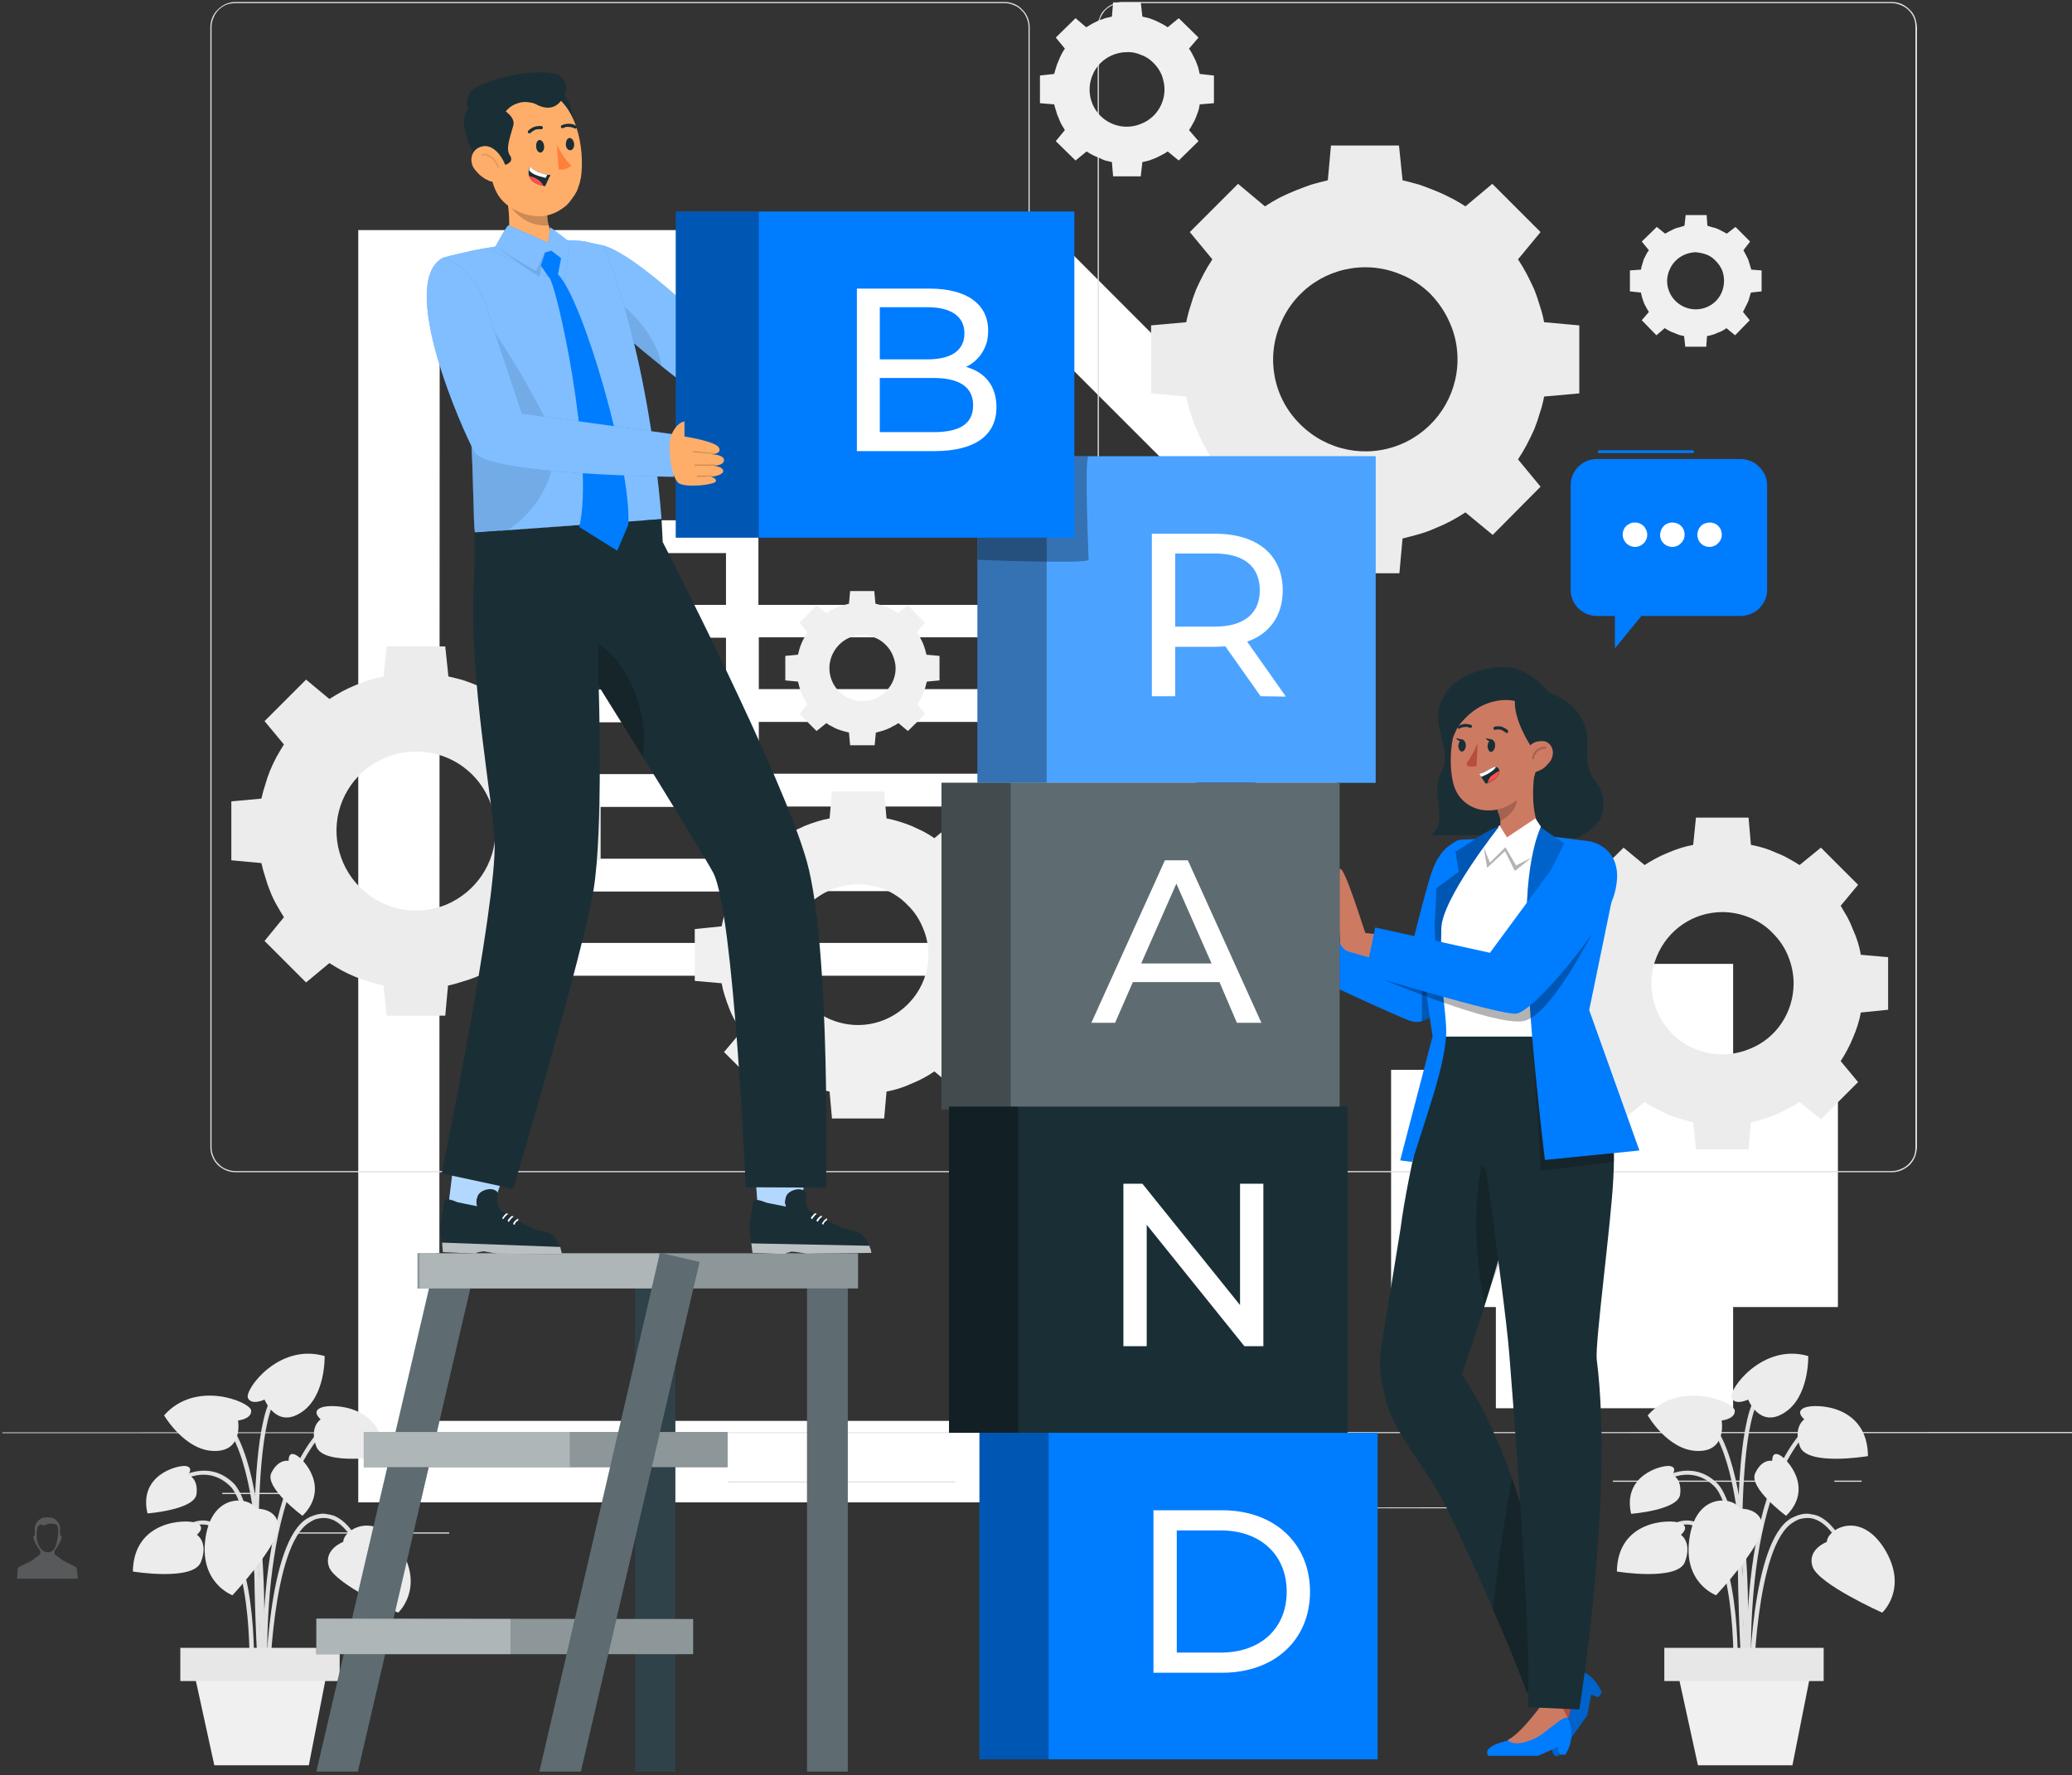 <svg version="1.2" xmlns="http://www.w3.org/2000/svg" viewBox="0 0 524 449" width="524" height="449">
	<rect x="0" y="0" width="524" height="449" fill="#333333" stroke="none"/>
	<title>صورة رقم2-svg</title>
	<style>
		.s0 { fill: #ffffff;stroke: #ffffff;stroke-miterlimit:10;stroke-width: 18 } 
		.s1 { fill: #ffffff } 
		.s2 { fill: none;stroke: #ffffff;stroke-miterlimit:10;stroke-width: 60 } 
		.s3 { fill: #58595b } 
		.s4 { fill: #e1e1e1 } 
		.s5 { fill: #ececec } 
		.s6 { fill: #f0f0f0 } 
		.s7 { fill: #e7e7e7 } 
		.s8 { fill: #007cff } 
		.s9 { fill: #cd7a63 } 
		.s10 { fill: #000000 } 
		.s11 { opacity: .3;fill: #000000 } 
		.s12 { fill: #1a2e35 } 
		.s13 { opacity: .2;fill: #000000 } 
		.s14 { fill: #b94d3c } 
		.s15 { opacity: .2;fill: none;stroke: #000000;stroke-linecap: round;stroke-linejoin: round;stroke-width: .5 } 
		.s16 { fill: #ff4f4d } 
		.s17 { opacity: .3;fill: #ffffff } 
		.s18 { fill: #ffae6a } 
		.s19 { opacity: .3;fill: none;stroke: #000000;stroke-linecap: round;stroke-linejoin: round;stroke-width: .4 } 
		.s20 { opacity: .5;fill: #ffffff } 
		.s21 { opacity: .1;fill: #000000 } 
		.s22 { opacity: .1;fill: #ffffff } 
		.s23 { opacity: .7;fill: #ffffff } 
		.s24 { fill: #ff8038 } 
		.s25 { opacity: .1;fill: none;stroke: #000000;stroke-miterlimit:10;stroke-width: .5 } 
	</style>
	<path id="Layer" fill-rule="evenodd" class="s0" d="m329.1 371h-229.5v-303.8h161.8l0.4 0.4 67.3 67.4zm-227-2.6h224.4v-232.4l-66.2-66.2h-158.1z"/>
	<path id="Layer" fill-rule="evenodd" class="s1" d="m302.5 153v93.8h-176.2v-115.2h65.5v21.4zm-167.9 0h49v-13.1h-49zm0 64.2h49v-13.1h-49zm49-21.4v-13.1h-49v13.1zm0-21.4v-13.1h-48.9v13.1zm0 64.1v-13h-48.9v13zm110.7-13.1h-102.4v13.1h102.4zm0-21.4h-102.4v13.1h102.4zm0-21.4h-102.4v13.1h102.4zm0-8.3v-13.1h-102.4v13.1z"/>
	<path id="Layer" class="s2" d="m464.8 300.6h-113"/>
	<path id="Layer" class="s2" d="m408.3 356.2v-112.4"/>
	<path id="Layer" fill-rule="evenodd" class="s3" d="m19.7 399.3h-15.4l0.2-2.6c0.1-0.4 1.7-1 2.8-1.6q0.3-0.1 0.6-0.3 0.3-0.2 0.6-0.4 0.3-0.3 0.6-0.5 0.3-0.2 0.6-0.4l0.5-0.5v-0.7q-0.2-0.2-0.3-0.5-0.2-0.2-0.4-0.5-0.1-0.3-0.3-0.5-0.1-0.3-0.3-0.5-0.1-0.2-0.1-0.4-0.1-0.2-0.2-0.4 0-0.1-0.1-0.3 0-0.2-0.1-0.4c0-0.3 0.4-0.5 0.4-0.5v-1.8q0-0.6 0.3-1.1 0.3-0.5 0.7-0.9 0.5-0.4 1-0.6 0.6-0.1 1.2-0.1 0.6 0 1.2 0.1 0.5 0.2 1 0.6 0.4 0.4 0.7 0.9 0.3 0.5 0.3 1.1v1.8c0 0 0.4 0.2 0.4 0.5q-0.1 0.2-0.1 0.4 0 0.2-0.1 0.3-0.1 0.2-0.2 0.4 0 0.2-0.1 0.3-0.2 0.3-0.3 0.6-0.2 0.2-0.3 0.5-0.2 0.3-0.4 0.5-0.1 0.3-0.3 0.5v0.8l0.5 0.4q0.3 0.2 0.6 0.4 0.3 0.3 0.6 0.5 0.3 0.2 0.6 0.4 0.3 0.1 0.6 0.3c1.1 0.6 2.7 1.2 2.7 1.6zm-7.7-6.7c0 0 1.8 0.5 2.4-2.7 0.7-3.3 0.1-4.2-0.2-4.3q-0.4-0.1-0.8-0.2-0.4-0.1-0.8 0-0.4 0-0.8 0.2-0.4 0.1-0.7 0.3c0 0-1.1-0.9-1.6 0.5q-0.1 0.5-0.2 0.9 0 0.5 0 1 0 0.4 0 0.9 0.1 0.4 0.2 0.9c1 2.8 2.5 2.5 2.5 2.5z"/>
	<path id="Layer" fill-rule="evenodd" class="s4" d="m478.4 296.5h-194.5q-1.3 0-2.4-0.5-1.2-0.5-2.1-1.3-0.9-0.9-1.3-2.1-0.5-1.1-0.5-2.4v-283.4q0-1.2 0.5-2.4 0.4-1.2 1.3-2 0.9-0.9 2.1-1.4 1.1-0.5 2.4-0.5h194.5q1.3 0 2.5 0.5 1.1 0.5 2 1.4 0.9 0.8 1.4 2 0.4 1.2 0.5 2.4v283.4q-0.1 1.3-0.5 2.4-0.5 1.2-1.4 2.1-0.9 0.8-2 1.3-1.2 0.5-2.5 0.5zm-194.5-295.7q-1.2 0-2.3 0.4-1.1 0.5-2 1.3-0.8 0.9-1.3 2-0.4 1.1-0.4 2.3v283.4q0 1.2 0.4 2.3 0.5 1.1 1.3 1.9 0.9 0.9 2 1.3 1.1 0.5 2.3 0.5h194.5q1.2 0 2.3-0.5 1.1-0.4 2-1.3 0.8-0.8 1.3-1.9 0.4-1.1 0.4-2.3v-283.4q0-1.2-0.4-2.3-0.5-1.1-1.3-1.9-0.9-0.9-2-1.3-1.1-0.5-2.3-0.5z"/>
	<path id="Layer" fill-rule="evenodd" class="s4" d="m254.1 296.5h-194.6q-1.2 0-2.4-0.5-1.1-0.5-2-1.3-0.9-0.9-1.4-2.1-0.5-1.1-0.5-2.4v-283.4q0-1.2 0.5-2.4 0.5-1.2 1.4-2 0.9-0.9 2-1.4 1.2-0.5 2.4-0.5h194.6q1.2 0 2.4 0.5 1.2 0.5 2 1.4 0.9 0.8 1.4 2 0.5 1.2 0.5 2.4v283.4q0 1.3-0.5 2.4-0.5 1.2-1.4 2.1-0.8 0.8-2 1.3-1.2 0.5-2.4 0.5zm-194.6-295.7q-1.2 0-2.3 0.4-1.1 0.5-1.9 1.3-0.9 0.9-1.3 2-0.5 1.1-0.5 2.3v283.4q0 1.2 0.5 2.3 0.4 1.1 1.3 1.9 0.8 0.9 1.9 1.3 1.1 0.5 2.3 0.5h194.6q1.2 0 2.3-0.5 1.1-0.4 1.9-1.3 0.9-0.8 1.3-1.9 0.5-1.1 0.5-2.3v-283.4q0-1.2-0.5-2.3-0.4-1.1-1.3-1.9-0.8-0.9-1.9-1.3-1.1-0.5-2.3-0.5z"/>
	<path id="Layer" class="s4" d="m0.6 362.3l538.2-0.1v0.3h-538.2z"/>
	<path id="Layer" class="s4" d="m56.2 377.6h17.3v0.3h-17.3z"/>
	<path id="Layer" class="s4" d="m184 374.7h57.6v0.3h-57.6z"/>
	<path id="Layer" class="s4" d="m74.6 387.6h39v0.3h-39z"/>
	<path id="Layer" class="s4" d="m407.9 374.5h46.5v0.3h-46.5z"/>
	<path id="Layer" class="s4" d="m463.9 374.5h6.9v0.3h-6.9z"/>
	<path id="Layer" class="s4" d="m341 381.3l58-0.1v0.3h-58z"/>
	<path id="Layer" class="s4" d="m441.7 424.8c0-0.4-1.4-42.2-8.2-48.9-6.7-6.4-14.3-0.2-14.6 0l-0.7-0.8c0.1 0 8.7-7 16 0 7.2 6.9 8.5 47.9 8.6 49.6z"/>
	<path id="Layer" class="s4" d="m442.3 433.1c-0.1-0.5-4.7-50.3 13.5-71.1l0.8 0.7c-17.9 20.5-13.3 69.8-13.2 70.3z"/>
	<path id="Layer" class="s4" d="m441.6 427.8l-1-0.1c0-0.5 3.5-56.5-9.8-68.8l0.7-0.8c13.7 12.6 10.3 67.4 10.1 69.7z"/>
	<path id="Layer" class="s4" d="m443.4 427.8h-1.1c0-1.6 0.4-37.9 10.7-43.8q0.8-0.4 1.6-0.7 0.8-0.3 1.7-0.4 0.9-0.1 1.7 0.1 0.9 0.1 1.7 0.4c6.2 2.6 9.3 13.7 9.5 14.1l-1 0.3c0-0.1-3.1-11-8.9-13.4q-0.7-0.3-1.4-0.4-0.8-0.1-1.5 0-0.8 0.1-1.5 0.3-0.7 0.3-1.3 0.7c-9.8 5.6-10.2 42.4-10.2 42.8z"/>
	<path id="Layer" class="s4" d="m439.4 427.8l-1.1-0.1c0-0.2 1.5-28.6-6.1-38.6q-2.8-3.7-6-3.5c-5 0.4-9.2 7.7-9.3 7.8l-0.9-0.5c0.2-0.3 4.5-7.9 10.1-8.3 2.5-0.2 4.8 1.1 6.9 3.8 7.9 10.3 6.4 38.2 6.4 39.4z"/>
	<path id="Layer" class="s4" d="m441 431.6c-0.2-2.7-5-67.5 3.4-79l0.9 0.7c-8.2 11.1-3.3 77.6-3.2 78.2z"/>
	<path id="Layer" class="s5" d="m462 390c0 0-5.1 1.9-3.6 6.3 1.5 4.4 17.6 11.6 17.6 11.6 0 0 6.7-6.1 0.6-16.1-6.2-10-14.5-5-14.6-1.8z"/>
	<path id="Layer" class="s5" d="m440 381.6c0 0 5.4-0.3 5.7 4.4 0.3 4.6-11.7 17.5-11.7 17.5 0 0-8.6-3.1-6.7-14.7 1.8-11.6 11.3-10.1 12.7-7.2z"/>
	<path id="Layer" class="s5" d="m435.4 359.3c0 0 3.6-0.4 3.3-2.6-0.3-2.1-14-7.8-22 1.3 0 0 5.1 8.9 12.6 9 7.5 0.2 6.1-7.7 6.1-7.7z"/>
	<path id="Layer" class="s5" d="m442.1 354c0 0-3.2 1.6-4.2-0.4-0.9-2 7.8-14 19.4-10.6 0 0 0.3 10.3-6 14.3-6.3 4.1-9.2-3.3-9.2-3.3z"/>
	<path id="Layer" class="s5" d="m425.1 388.2c0 0 2.5-2-0.2-3-2.7-1-15.8-0.7-16 12.3 0 0 15.3 2.5 17.2-2.4 1.9-5-1-6.9-1-6.9z"/>
	<path id="Layer" class="s5" d="m456.3 359c0 0-2.5-2 0.2-3 2.7-1 15.8-0.7 15.9 12.3 0 0-15.3 2.6-17.2-2.4-1.8-5 1.1-6.9 1.1-6.9z"/>
	<path id="Layer" class="s5" d="m448.2 369.5c0 0-0.2-2.5 1.8-1.5 2 1 8.8 8.4 1.7 15.4 0 0-9.6-7.1-7.8-10.8 1.7-3.7 4.3-3.1 4.3-3.1z"/>
	<path id="Layer" class="s5" d="m422.9 373c0 0 1.5-1.9-0.7-2.2-2.2-0.2-11.9 2.4-9.7 12.1 0 0 11.9-0.9 12.4-4.9 0.5-4.1-2-5-2-5z"/>
	<path id="Layer" class="s6" d="m453.3 446.5h-23.9l-6.4-29.3h36.1l-5.8 29.3z"/>
	<path id="Layer" class="s7" d="m420.9 416.8h40.3v8.4h-40.3z"/>
	<path id="Layer" class="s4" d="m66.5 424.8c0-0.4-1.5-42.2-8.3-48.9-6.6-6.4-14.2-0.2-14.5 0l-0.7-0.8c0.1 0 8.7-7 16 0 7.1 6.9 8.5 47.9 8.6 49.6z"/>
	<path id="Layer" class="s4" d="m67 433.1c0-0.5-4.6-50.3 13.6-71.1l0.8 0.7c-17.9 20.5-13.3 69.8-13.3 70.3z"/>
	<path id="Layer" class="s4" d="m66.4 427.8l-1.1-0.1c0-0.5 3.6-56.5-9.8-68.8l0.8-0.8c13.7 12.6 10.2 67.4 10.1 69.7z"/>
	<path id="Layer" class="s4" d="m68.1 427.8h-1c0-1.6 0.4-37.9 10.7-43.8q0.7-0.4 1.6-0.7 0.8-0.3 1.7-0.4 0.8-0.1 1.7 0.1 0.8 0.1 1.7 0.4c6.2 2.6 9.3 13.7 9.4 14.1l-1 0.3c0-0.1-3.1-11-8.8-13.4q-0.7-0.3-1.5-0.4-0.7-0.1-1.5 0-0.7 0.1-1.4 0.3-0.7 0.3-1.3 0.7c-9.8 5.6-10.3 42.4-10.3 42.8z"/>
	<path id="Layer" class="s4" d="m64.1 427.8l-1.1-0.1c0-0.2 1.6-28.6-6.1-38.6q-2.8-3.7-6-3.5c-5 0.4-9.2 7.7-9.3 7.8l-0.9-0.5c0.2-0.3 4.5-7.9 10.1-8.3 2.5-0.2 4.9 1.1 6.9 3.8 8 10.3 6.5 38.2 6.4 39.4z"/>
	<path id="Layer" class="s4" d="m65.8 431.6c-0.2-2.7-5-67.5 3.4-79l0.9 0.7c-8.2 11.1-3.3 77.6-3.3 78.2z"/>
	<path id="Layer" class="s5" d="m86.8 390c0 0-5.1 1.9-3.6 6.3 1.5 4.4 17.5 11.6 17.5 11.6 0 0 6.7-6.1 0.6-16.1-6.2-10-14.4-5-14.5-1.8z"/>
	<path id="Layer" class="s5" d="m64.7 381.6c0 0 5.4-0.3 5.7 4.4 0.3 4.6-11.6 17.5-11.6 17.5 0 0-8.6-3.1-6.8-14.7 1.8-11.6 11.4-10.1 12.7-7.2z"/>
	<path id="Layer" class="s5" d="m60.2 359.3c0 0 3.6-0.4 3.3-2.6-0.3-2.1-14-7.8-22 1.3 0 0 5.2 8.9 12.6 9 7.5 0.2 6.1-7.7 6.1-7.7z"/>
	<path id="Layer" class="s5" d="m66.9 354c0 0-3.3 1.6-4.2-0.4-0.9-2 7.7-14 19.4-10.6 0 0 0.3 10.3-6 14.3-6.3 4.1-9.2-3.3-9.2-3.3z"/>
	<path id="Layer" class="s5" d="m49.8 388.2c0 0 2.5-2-0.2-3-2.6-1-15.8-0.7-16 12.3 0 0 15.3 2.5 17.2-2.4 2-5-1-6.9-1-6.9z"/>
	<path id="Layer" class="s5" d="m81.1 359c0 0-2.5-2 0.2-3 2.6-1 15.8-0.7 15.9 12.3 0 0-15.3 2.6-17.2-2.4-1.9-5 1.1-6.9 1.1-6.9z"/>
	<path id="Layer" class="s5" d="m73 369.5c0 0-0.2-2.5 1.8-1.5 1.9 0.9 8.8 8.3 1.7 15.4 0 0-9.6-7.1-7.9-10.8 1.8-3.7 4.4-3.1 4.4-3.1z"/>
	<path id="Layer" class="s5" d="m47.6 373c0 0 1.5-1.9-0.7-2.2-2.1-0.2-11.9 2.3-9.6 12 0 0 11.9-0.9 12.4-4.9 0.5-4-2.1-4.9-2.1-4.9z"/>
	<path id="Layer" class="s6" d="m78.1 446.5h-23.9l-6.4-29.3h36l-5.7 29.3z"/>
	<path id="Layer" class="s7" d="m45.6 416.8h40.3v8.4h-40.3z"/>
	<path id="Layer" fill-rule="evenodd" class="s5" d="m399.4 82.3v17.2l-8.9 0.8q-0.4 2.2-1.1 4.2-0.6 2.1-1.4 4.1-0.9 2-1.9 3.9-1 1.9-2.2 3.7l5.7 6.9-12.1 12.2-6.9-5.7q-1.8 1.2-3.7 2.2-1.9 1-3.9 1.8-2 0.9-4.1 1.5-2.1 0.6-4.2 1.1l-0.8 8.8h-17.2l-0.9-8.8q-2.1-0.5-4.1-1.1-2.1-0.6-4.1-1.5-2-0.8-3.9-1.8-1.9-1-3.7-2.2l-6.9 5.7-12.2-12.2 5.7-6.9q-1.2-1.8-2.2-3.7-1-1.9-1.8-3.9-0.9-2-1.5-4.1-0.7-2-1.1-4.2l-8.9-0.8v-17.2l8.9-0.8q0.4-2.1 1.1-4.2 0.6-2.1 1.4-4.1 0.9-2 1.9-3.9 1-1.9 2.2-3.7l-5.7-6.9 12.2-12.2 6.8 5.7q1.8-1.2 3.7-2.2 2-1 4-1.8 2-0.8 4-1.5 2.1-0.6 4.2-1.1l0.8-8.8h17.2l0.9 8.8q2.1 0.5 4.2 1.1 2 0.7 4 1.5 2 0.8 3.9 1.8 2 1 3.8 2.2l6.8-5.7 12.2 12.2-5.7 6.9q1.2 1.8 2.2 3.7 1 1.9 1.9 3.9 0.8 2 1.4 4.1 0.7 2 1.1 4.2zm-32.6-0.3c-1.2-2.9-2.9-5.4-5-7.6-2.2-2.2-4.8-3.9-7.6-5-2.8-1.2-5.9-1.8-8.9-1.8-9.4 0-17.9 5.6-21.5 14.4-3.7 8.7-1.7 18.7 5 25.3 6.7 6.7 16.7 8.7 25.4 5.1 8.7-3.6 14.4-12.1 14.4-21.5 0-3.1-0.6-6.1-1.8-8.9z"/>
	<path id="Layer" fill-rule="evenodd" class="s5" d="m151.9 202.8v14.8l-7.6 0.7q-0.4 1.8-1 3.6-0.5 1.8-1.3 3.5-0.7 1.7-1.5 3.4-0.9 1.6-1.9 3.2l4.9 6-10.5 10.5-6-4.9q-1.5 1-3.2 1.9-1.6 0.9-3.4 1.6-1.7 0.7-3.5 1.2-1.8 0.6-3.6 1l-0.7 7.6h-14.8l-0.8-7.6q-1.8-0.4-3.6-1-1.8-0.5-3.5-1.2-1.7-0.7-3.4-1.6-1.6-0.9-3.2-1.9l-5.9 4.9-10.5-10.5 4.9-6q-1-1.6-1.9-3.2-0.9-1.6-1.6-3.4-0.7-1.7-1.2-3.5-0.6-1.8-1-3.6l-7.6-0.7v-14.9l7.6-0.7q0.4-1.8 1-3.6 0.5-1.8 1.2-3.5 0.7-1.7 1.6-3.4 0.9-1.6 1.9-3.2l-4.9-5.9 10.5-10.5 5.9 4.9q1.6-1 3.2-1.9 1.7-0.9 3.4-1.6 1.7-0.7 3.5-1.3 1.8-0.5 3.6-0.9l0.8-7.6h14.8l0.8 7.6q1.8 0.4 3.6 0.9 1.8 0.6 3.5 1.3 1.7 0.7 3.4 1.6 1.6 0.9 3.2 1.9l5.9-4.9 10.5 10.5-4.9 5.9q1 1.6 1.9 3.2 0.8 1.7 1.5 3.4 0.8 1.7 1.3 3.5 0.6 1.8 0.9 3.6zm-26.6 7.4c0-2.6-0.5-5.2-1.5-7.7-1-2.4-2.5-4.7-4.3-6.5-1.9-1.9-4.1-3.4-6.6-4.4-2.4-1-5-1.5-7.7-1.5-8.1 0-15.5 4.9-18.6 12.4-3.1 7.5-1.3 16.2 4.4 21.9 5.8 5.8 14.4 7.5 21.9 4.4 7.5-3.2 12.4-10.5 12.4-18.6z"/>
	<path id="Layer" fill-rule="evenodd" class="s5" d="m477.5 242.1v13.3l-6.9 0.7q-0.3 1.6-0.8 3.2-0.5 1.6-1.2 3.2-0.6 1.5-1.4 3-0.8 1.5-1.7 2.9l4.4 5.3-9.4 9.4-5.4-4.4q-1.4 1-2.9 1.7-1.4 0.8-3 1.5-1.5 0.6-3.1 1.1-1.6 0.5-3.3 0.9l-0.6 6.8h-13.3l-0.7-6.8q-1.6-0.4-3.2-0.9-1.6-0.5-3.2-1.1-1.5-0.7-3-1.5-1.5-0.7-2.9-1.7l-5.3 4.4-9.5-9.4 4.4-5.3q-0.9-1.4-1.7-2.9-0.8-1.5-1.4-3-0.6-1.6-1.1-3.2-0.5-1.6-0.9-3.2l-6.8-0.7v-13.3l6.8-0.6q0.4-1.7 0.9-3.3 0.5-1.6 1.1-3.1 0.6-1.6 1.4-3.1 0.8-1.4 1.7-2.9l-4.4-5.3 9.5-9.4 5.3 4.4q1.4-0.9 2.9-1.7 1.5-0.8 3-1.4 1.6-0.7 3.2-1.2 1.6-0.5 3.2-0.8l0.7-6.9h13.3l0.6 6.9q1.7 0.3 3.3 0.8 1.6 0.5 3.1 1.2 1.6 0.6 3 1.4 1.5 0.8 2.9 1.7l5.4-4.4 9.4 9.4-4.4 5.3q0.9 1.5 1.7 2.9 0.8 1.5 1.4 3.1 0.7 1.5 1.2 3.1 0.5 1.6 0.8 3.3zm-23.9 6.6c0-2.3-0.5-4.7-1.4-6.9-0.9-2.2-2.2-4.1-3.9-5.8-1.6-1.7-3.6-3-5.8-3.9-2.2-0.9-4.5-1.4-6.9-1.4-7.3 0-13.8 4.4-16.6 11.2-2.8 6.7-1.2 14.4 3.9 19.6 5.2 5.1 12.9 6.6 19.6 3.8 6.8-2.7 11.1-9.3 11.1-16.6z"/>
	<path id="Layer" fill-rule="evenodd" class="s6" d="m258.3 234.9v13.1l-6.8 0.7q-0.3 1.6-0.8 3.2-0.5 1.6-1.1 3.1-0.6 1.5-1.4 3-0.8 1.4-1.7 2.8l4.4 5.3-9.3 9.3-5.3-4.4q-1.3 0.9-2.8 1.7-1.5 0.8-3 1.4-1.5 0.7-3.1 1.2-1.6 0.5-3.2 0.8l-0.6 6.8h-13.2l-0.6-6.8q-1.6-0.3-3.2-0.8-1.6-0.5-3.1-1.1-1.5-0.7-3-1.5-1.5-0.7-2.8-1.6l-5.3 4.3-9.3-9.3 4.4-5.2q-0.9-1.4-1.7-2.9-0.8-1.4-1.4-3-0.6-1.5-1.1-3.1-0.5-1.5-0.8-3.2l-6.8-0.6v-13.1l6.8-0.7q0.3-1.6 0.8-3.2 0.5-1.5 1.1-3.1 0.6-1.5 1.4-3 0.8-1.4 1.7-2.8l-4.4-5.3 9.3-9.3 5.3 4.4q1.4-0.9 2.8-1.7 1.5-0.7 3-1.4 1.5-0.6 3.1-1.1 1.6-0.5 3.2-0.8l0.6-6.8h13.2l0.6 6.8q1.6 0.3 3.2 0.8 1.6 0.5 3.1 1.1 1.5 0.7 3 1.4 1.5 0.8 2.8 1.7l5.3-4.4 9.3 9.3-4.3 5.3q0.9 1.3 1.7 2.8 0.7 1.5 1.4 3 0.6 1.5 1.1 3.1 0.4 1.6 0.8 3.2zm-24.9-0.2c-0.9-2.2-2.2-4.2-3.9-5.8-1.6-1.7-3.6-3-5.7-3.9-2.2-0.9-4.5-1.3-6.8-1.3-7.2 0-13.7 4.3-16.5 11-2.7 6.6-1.2 14.3 3.9 19.4 5.1 5 12.7 6.6 19.4 3.8 6.6-2.8 11-9.2 11-16.4 0-2.4-0.5-4.7-1.4-6.8z"/>
	<path id="Layer" fill-rule="evenodd" class="s6" d="m237.6 165.9v6.2l-3.2 0.3q-0.2 0.8-0.4 1.5-0.2 0.7-0.5 1.5-0.3 0.7-0.7 1.4-0.4 0.7-0.8 1.3l2 2.5-4.4 4.3-2.4-2q-0.7 0.5-1.4 0.8-0.6 0.4-1.4 0.7-0.7 0.3-1.4 0.5-0.8 0.2-1.5 0.4l-0.3 3.2h-6.2l-0.3-3.2q-0.8-0.2-1.5-0.4-0.7-0.2-1.5-0.5-0.7-0.3-1.4-0.7-0.7-0.3-1.3-0.8l-2.5 2-4.3-4.3 2-2.5q-0.5-0.6-0.8-1.3-0.4-0.7-0.7-1.4-0.3-0.8-0.5-1.5-0.2-0.7-0.4-1.5l-3.2-0.3v-6.2l3.2-0.3q0.2-0.7 0.4-1.5 0.2-0.7 0.5-1.4 0.3-0.7 0.7-1.4 0.3-0.7 0.8-1.4l-2-2.4 4.3-4.4 2.5 2q0.6-0.4 1.3-0.8 0.7-0.4 1.4-0.7 0.8-0.3 1.5-0.5 0.7-0.2 1.5-0.4l0.3-3.2h6.1l0.3 3.2q0.8 0.2 1.5 0.4 0.7 0.2 1.5 0.5 0.7 0.3 1.4 0.7 0.7 0.4 1.3 0.8l2.5-2 4.3 4.4-2 2.4q0.5 0.7 0.8 1.4 0.4 0.7 0.7 1.4 0.3 0.7 0.5 1.4 0.2 0.8 0.4 1.5zm-11.8-0.1c-0.4-1-1-1.9-1.8-2.7-0.8-0.8-1.7-1.4-2.7-1.8-1-0.4-2.1-0.7-3.2-0.7-3.4 0-6.4 2.1-7.7 5.2-1.3 3.1-0.6 6.7 1.8 9.1 2.4 2.4 6 3.1 9.1 1.8 3.1-1.3 5.2-4.3 5.2-7.7 0-1.1-0.3-2.2-0.7-3.2z"/>
	<path id="Layer" fill-rule="evenodd" class="s6" d="m307 19.1v7l-3.6 0.3q-0.1 0.9-0.4 1.8-0.3 0.8-0.6 1.6-0.3 0.8-0.8 1.6-0.4 0.8-0.9 1.5l2.4 2.8-5 4.9-2.8-2.3q-0.7 0.5-1.5 0.9-0.8 0.4-1.6 0.8-0.8 0.3-1.6 0.6-0.9 0.2-1.7 0.4l-0.4 3.6h-7l-0.3-3.6q-0.9-0.2-1.7-0.4-0.8-0.3-1.6-0.7-0.8-0.3-1.6-0.7-0.8-0.4-1.5-0.9l-2.8 2.3-5-4.9 2.3-2.8q-0.5-0.8-0.9-1.5-0.4-0.8-0.7-1.6-0.4-0.8-0.6-1.7-0.3-0.8-0.5-1.7l-3.6-0.3v-7l3.6-0.4q0.2-0.8 0.5-1.7 0.2-0.8 0.6-1.6 0.3-0.8 0.7-1.6 0.4-0.8 0.9-1.5l-2.3-2.8 5-4.9 2.7 2.3q0.8-0.5 1.5-0.9 0.8-0.4 1.6-0.8 0.8-0.3 1.7-0.6 0.8-0.2 1.7-0.4l0.3-3.6h7l0.4 3.6q0.8 0.2 1.7 0.4 0.8 0.3 1.6 0.6 0.8 0.4 1.6 0.8 0.8 0.4 1.5 0.9l2.8-2.3 5 4.9-2.4 2.8q0.5 0.7 0.9 1.5 0.4 0.8 0.8 1.6 0.3 0.8 0.6 1.6 0.2 0.9 0.4 1.7zm-13.2-0.1c-0.5-1.2-1.2-2.2-2.1-3.1-0.9-0.9-1.9-1.6-3.1-2-1.1-0.5-2.4-0.8-3.6-0.7-3.8 0-7.3 2.3-8.7 5.8-1.5 3.5-0.7 7.6 2 10.3 2.7 2.7 6.8 3.5 10.3 2 3.6-1.4 5.9-4.9 5.9-8.7 0-1.2-0.3-2.5-0.7-3.6z"/>
	<path id="Layer" fill-rule="evenodd" class="s6" d="m445.5 68.4v5.3l-2.7 0.3q-0.2 0.6-0.4 1.3-0.1 0.6-0.4 1.2-0.3 0.6-0.6 1.2-0.3 0.6-0.6 1.2l1.7 2.1-3.7 3.8-2.2-1.8q-0.5 0.4-1.1 0.7-0.6 0.3-1.2 0.5-0.6 0.3-1.3 0.5-0.6 0.2-1.3 0.3l-0.2 2.7h-5.3l-0.3-2.7q-0.6-0.1-1.3-0.3-0.6-0.2-1.2-0.5-0.7-0.2-1.2-0.5-0.6-0.3-1.2-0.7l-2.1 1.8-3.7-3.8 1.8-2.1q-0.4-0.6-0.7-1.2-0.3-0.5-0.6-1.2-0.2-0.6-0.4-1.2-0.2-0.7-0.3-1.3l-2.8-0.3v-5.3l2.8-0.2q0.1-0.7 0.3-1.3 0.2-0.7 0.4-1.3 0.3-0.6 0.6-1.2 0.3-0.6 0.7-1.1l-1.8-2.2 3.8-3.7 2.1 1.7q0.5-0.3 1.1-0.6 0.6-0.3 1.2-0.6 0.7-0.3 1.3-0.4 0.6-0.2 1.3-0.4l0.3-2.7h5.3l0.2 2.7q0.7 0.2 1.3 0.4 0.6 0.1 1.3 0.4 0.6 0.3 1.2 0.6 0.6 0.3 1.1 0.6l2.2-1.7 3.7 3.7-1.7 2.2q0.3 0.5 0.6 1.1 0.3 0.6 0.6 1.2 0.2 0.6 0.4 1.3 0.2 0.6 0.4 1.3zm-10-0.1q-0.6-1.3-1.6-2.3-1-1.1-2.3-1.6-1.4-0.5-2.8-0.6c-2.9 0.1-5.5 1.8-6.6 4.5-1.2 2.7-0.5 5.8 1.5 7.8 2.1 2.1 5.2 2.7 7.9 1.6 2.7-1.1 4.4-3.7 4.4-6.7q0-1.4-0.5-2.7z"/>
	<path id="Layer" class="s8" d="m440.1 116.1h-36.2q-1.3 0-2.6 0.5-1.2 0.5-2.2 1.5-0.9 0.9-1.4 2.1-0.5 1.3-0.5 2.6v26.3q0 1.3 0.5 2.6 0.5 1.2 1.4 2.1 1 1 2.2 1.5 1.3 0.5 2.6 0.5h4.5v8.2l6.7-8.2h25q1.4 0 2.6-0.5 1.3-0.5 2.2-1.4 0.9-1 1.5-2.2 0.5-1.3 0.5-2.6v-26.3q0-1.3-0.5-2.6-0.6-1.2-1.5-2.1-0.9-1-2.2-1.5-1.2-0.5-2.6-0.5z"/>
	<path id="Layer" fill-rule="evenodd" class="s1" d="m413 132.2c1.3-0.2 2.6 0.4 3.2 1.6 0.7 1.2 0.4 2.7-0.5 3.6-1 1-2.4 1.2-3.6 0.6-1.2-0.6-1.9-1.9-1.7-3.3q0.1-0.4 0.3-0.9 0.2-0.4 0.6-0.8 0.3-0.3 0.8-0.5 0.4-0.3 0.9-0.3zm6.9 2.5q0.1-0.4 0.3-0.9 0.2-0.4 0.6-0.8 0.3-0.3 0.7-0.5 0.5-0.2 0.9-0.3c1.4-0.2 2.7 0.4 3.3 1.6 0.6 1.2 0.4 2.7-0.6 3.6-0.9 1-2.4 1.2-3.6 0.6-1.2-0.6-1.9-1.9-1.6-3.3zm9.4 0q0.1-0.4 0.3-0.9 0.2-0.4 0.6-0.8 0.3-0.3 0.7-0.5 0.5-0.2 1-0.3c1.3-0.2 2.6 0.4 3.2 1.6 0.6 1.2 0.4 2.7-0.6 3.6-0.9 1-2.4 1.2-3.6 0.6-1.2-0.6-1.8-1.9-1.6-3.3z"/>
	<path id="Layer" class="s8" d="m404.4 114.6h23.7q0.1 0 0.2-0.1 0.1-0.1 0.1-0.2 0-0.2-0.1-0.3-0.1-0.1-0.2-0.1h-23.7q-0.1 0-0.2 0.1-0.1 0.1-0.1 0.3 0 0.1 0.1 0.2 0.1 0.1 0.2 0.1z"/>
	<path id="Layer" class="s9" d="m327.5 244.4c0.1 0 8 4 8 4l3.8-9.2h-6.3c0 0-5.9 5.1-5.7 5.2"/>
	<path id="Layer" class="s9" d="m333.3 239.3q-0.1-0.6-0.2-1.2-0.1-0.7-0.4-1.2-0.2-0.6-0.6-1.2-0.3-0.5-0.8-1c-1.8-1.6-2.8-3.4-4.2-4.5-1.4-1.1-1 1.3-0.5 2.5 0.6 1.2 1.1 2.6 0.1 2.9-1 0.2-9.3-2.2-10.6-1.8-1.4 0.5-0.1 1.3-0.1 1.3 0 0-1.9-0.5-2.5 0.2-0.6 0.8 0.5 1.5 0.5 1.5 0 0-1.3-0.3-1.4 0.6-0.1 0.9 6.3 4 6.5 4.2 0 0-3.3-2.4-4.2-1.6-0.9 0.8 1.4 2.2 3.1 3.3q0.7 0.5 1.5 0.8 0.7 0.3 1.5 0.5 0.8 0.2 1.6 0.3 0.8 0.1 1.6 0c2.1-0.2 5.9 0.5 7.2-1.7q0.3-0.4 0.5-0.9 0.3-0.5 0.5-1 0.3-0.5 0.5-1 0.2-0.5 0.4-1z"/>
	<g id="Layer" style="opacity: .2">
		<path id="Layer" class="s10" d="m314.2 237q3.2 0.9 6.3 2.1 0 0.2-0.1 0.4-0.1 0.2-0.1 0.4-0.1 0.2-0.1 0.5-0.1 0.2-0.1 0.4c0 0.3 0.4 0.2 0.4 0q0.2-0.7 0.4-1.3 0.2-0.7 0.4-1.3 0.3-0.6 0.6-1.2 0.4-0.6 0.7-1.1c0.2-0.3-0.1-0.5-0.3-0.2q-0.1 0.1-0.2 0.3-0.1 0.1-0.2 0.2-0.1 0.2-0.2 0.3-0.1 0.2-0.2 0.3c0 0.1 0 0 0 0q-0.6-0.3-1.2-0.6-0.7-0.2-1.3-0.4-0.6-0.2-1.2-0.4-0.7-0.1-1.3-0.2c-0.3 0-0.5 0.3-0.2 0.4q0.7 0.1 1.3 0.3 0.6 0.1 1.2 0.3 0.6 0.2 1.2 0.4 0.6 0.3 1.2 0.5c0.1 0-0.2 0.7-0.2 0.7q0 0.1-0.1 0.2 0 0.1-0.1 0.2 0 0.1-0.1 0.3 0 0.1 0 0.2-3.1-1.1-6.4-2.1c-0.2 0-0.4 0.4-0.1 0.4z"/>
	</g>
	<g id="Layer" style="opacity: .2">
		<path id="Layer" class="s10" d="m323.1 238.6q0.9-0.3 1.8-0.2 0.9 0 1.7 0.3 0.8 0.3 1.5 0.9 0.7 0.6 1.1 1.4c0.1 0.2 0.5 0 0.4-0.3q-0.5-0.8-1.2-1.4-0.7-0.6-1.6-1-0.9-0.3-1.9-0.4-0.9 0-1.8 0.2-0.1 0.1-0.2 0.1 0 0.1 0 0.2 0 0.1 0.1 0.1 0.1 0.1 0.1 0.1z"/>
	</g>
	<path id="Layer" class="s8" d="m369.5 212.4q-0.2 0-0.4 0.1-0.1 0-0.3 0-0.2 0.1-0.3 0.1-0.2 0.1-0.3 0.2c-3.8 2-5.5 5.4-6.7 9.6-2.6 8.8-5.1 19.7-5.1 19.7 0 0-17.7-4.1-21.8-4.7l-3.3 9.4c0 0 23.3 10.9 25.6 11.5 6.7 1.8 10.2-9.8 10.2-9.8l2.4-36z"/>
	<path id="Layer" class="s11" d="m361.7 257.3l-2.1-19.2v20.4q0.2-0.1 0.5-0.3 0.3-0.1 0.6-0.3 0.2-0.1 0.5-0.3 0.3-0.2 0.5-0.3z"/>
	<path id="Layer" class="s12" d="m405.4 204.7c0.9-7.8-4.8-5.8-4-15.8 0.8-10.9-9.6-13.6-9.6-13.6 0 0-3.6-4.8-8.6-6.2-6.4-1.7-22.7 2.5-18.9 16.3 2.2 8.3 0.8 7.9-0.4 11.4-1.7 4.8 2.5 11.5-2.2 14.5 0 0 17.9-0.4 36.9 0.7 0 0 6.4-2.5 6.9-7.3z"/>
	<path id="Layer" class="s9" d="m391.2 211.6q-1 0.6-1.9 1.1-0.9 0.6-1.8 1.2-0.9 0.7-1.7 1.3-0.9 0.7-1.7 1.4-0.3 0.3-0.6 0.6-0.4 0.2-0.7 0.4-0.3 0.3-0.7 0.5-0.3 0.2-0.7 0.4c-2.5 1.3-4.9 2.1-5.5 0.9q-0.1-0.1-0.1-0.2-0.1-0.1-0.1-0.3-0.1-0.1-0.1-0.2 0-0.1-0.1-0.2c-0.5-2.1-0.3-5 1.4-6.3 1.9-1.5 2.8-2.8 2.5-4.9q-0.1-0.4-0.2-0.9-0.1-0.4-0.3-0.8-0.1-0.5-0.3-0.9-0.1-0.4-0.3-0.9l2.2-1.3 7.7-7.8c-0.8 4.7-1.1 14.1 3 16.9z"/>
	<path id="Layer" class="s13" d="m379.4 207.7c2.2-1.2 4.5-3.4 4.2-6q0-0.3-0.1-0.7 0-0.3-0.1-0.7-0.1-0.3-0.2-0.6-0.1-0.4-0.2-0.7l-4.3 5.8q0.1 0.3 0.2 0.7 0.1 0.4 0.2 0.7 0.1 0.4 0.2 0.8 0.1 0.4 0.1 0.7z"/>
	<path id="Layer" class="s9" d="m389.8 185.8c-0.8 8-0.9 11.3-5 15.5-6.3 6.3-15.8 4.2-17.4-3.7-1.5-7.1 0-19 7.8-22.4 1.6-0.8 3.5-1.1 5.3-0.9 1.8 0.2 3.6 0.8 5.1 1.9 1.5 1.1 2.6 2.5 3.4 4.2 0.7 1.7 1 3.5 0.8 5.4z"/>
	<path id="Layer" class="s12" d="m381.1 185.4q-0.1 0-0.1 0 0 0-0.1 0 0 0 0 0-0.1-0.1-0.1-0.1-0.3-0.2-0.6-0.4-0.3-0.2-0.6-0.3-0.4-0.1-0.7-0.1-0.4 0-0.7 0.1-0.1 0-0.2 0-0.1 0-0.1 0-0.1-0.1-0.1-0.1-0.1-0.1-0.1-0.2 0-0.1 0-0.1 0-0.1 0-0.2 0.1 0 0.1-0.1 0.1 0 0.2-0.1 0.4-0.1 0.9-0.1 0.4 0 0.9 0.1 0.4 0.2 0.8 0.4 0.4 0.2 0.7 0.5 0.1 0.1 0.1 0.1 0 0.1 0 0.2 0 0.1 0 0.2 0 0-0.1 0.1 0 0 0 0-0.1 0.1-0.1 0.1 0 0-0.1 0 0 0 0 0z"/>
	<path id="Layer" class="s12" d="m368.9 184.3q-0.1 0-0.1 0 0 0-0.1 0 0-0.1 0-0.1 0 0 0 0 0-0.1 0-0.2 0-0.1 0-0.1 0-0.1 0.1-0.2 0 0 0.1-0.1 0.3-0.2 0.7-0.3 0.4-0.2 0.9-0.2 0.4 0 0.8 0.1 0.4 0 0.8 0.2 0.1 0.1 0.1 0.1 0.1 0.1 0.1 0.2 0 0 0 0.1-0.1 0.1-0.1 0.1 0 0.1-0.1 0.1 0 0.1-0.1 0.1-0.1 0-0.2 0 0 0-0.1 0-0.3-0.2-0.6-0.2-0.4-0.1-0.7 0-0.3 0-0.7 0.1-0.3 0.1-0.6 0.3 0 0 0 0-0.1 0-0.1 0 0 0-0.1 0 0 0 0 0z"/>
	<path id="Layer" class="s14" d="m373.7 188q-0.3 0.6-0.6 1.3-0.3 0.6-0.6 1.2-0.4 0.6-0.7 1.2-0.4 0.6-0.8 1.2-0.1 0.1-0.1 0.2 0 0.2 0 0.3 0.1 0.1 0.2 0.2 0.1 0.2 0.2 0.2 0.3 0.1 0.5 0.1 0.3 0 0.6 0 0.2 0 0.5 0 0.3 0 0.5-0.1z"/>
	<path id="Layer" class="s12" d="m378.1 188.6c0 0.8-0.5 1.5-1 1.6-0.5 0-0.9-0.7-0.9-1.6 0.1-0.8 0.5-1.5 1-1.5 0.5 0 1 0.7 0.9 1.5z"/>
	<path id="Layer" class="s12" d="m377.5 187.1l-1.8-0.4c0 0 0.9 1.4 1.8 0.4z"/>
	<path id="Layer" class="s12" d="m370.7 188.6c0 0.8-0.5 1.5-1 1.5-0.5 0-0.9-0.7-0.9-1.5 0.1-0.8 0.5-1.5 1-1.5 0.5 0 0.9 0.7 0.9 1.5z"/>
	<path id="Layer" class="s12" d="m370 187.1l-1.8-0.4c0 0 1 1.4 1.8 0.4z"/>
	<path id="Layer" class="s12" d="m387 188.5c0 0-4.1-6.2-3.9-11.2 0 0-7.9-2.1-14.2 6.3-1 1.4-1.6 3.6-2.5 5.5 0 0-1.5-15.2 12-16.4 13.5-1.3 16.1 17.7 9.5 24.1q0.4-1.1 0.5-2.1 0.1-1.1 0-2.2-0.1-1-0.5-2-0.3-1.1-0.9-2z"/>
	<path id="Layer" class="s9" d="m392.2 192.3q-0.3 0.5-0.8 1-0.4 0.5-0.9 0.9-0.5 0.4-1 0.6-0.6 0.3-1.2 0.5c-2.1 0.5-3.2-2.9-2.5-5q0.3-0.7 0.8-1.3 0.4-0.6 1.1-1 0.7-0.4 1.4-0.5 0.8-0.1 1.5 0c2 0.5 2.7 2.9 1.6 4.8z"/>
	<path id="Layer" fill-rule="evenodd" class="s15" d="m387.7 191.8q0-0.5 0.3-1 0.3-0.6 0.7-0.9 0.4-0.4 1-0.6 0.5-0.2 1.1-0.2"/>
	<path id="Layer" class="s12" d="m374.8 195.5q0.4-0.2 0.8-0.4 0.4-0.2 0.8-0.4 0.4-0.2 0.8-0.4 0.4-0.1 0.8-0.3 0.2 0 0.4 0 0.3 0.1 0.4 0.2 0.2 0.2 0.3 0.4 0.1 0.2 0.1 0.4 0 0 0 0.1 0 0 0 0 0 0 0 0.1 0 0 0 0c-0.2 1-0.9 2-3 2.9l-0.5 0.1q-0.2-0.3-0.4-0.6-0.2-0.3-0.4-0.6-0.2-0.3-0.4-0.6-0.2-0.3-0.4-0.6z"/>
	<path id="Layer" class="s1" d="m374.1 195.8l0.5 0.7c2-0.8 3.3-1.7 3.7-2.5-0.2-0.3-2.6 1.1-2.6 1.1q-0.2 0.1-0.4 0.2-0.2 0.1-0.4 0.2-0.2 0.1-0.4 0.1-0.2 0.1-0.4 0.2z"/>
	<path id="Layer" class="s16" d="m376.2 198c2.2-0.9 2.9-2 3-3q-0.3 0.1-0.6 0.3-0.3 0.1-0.5 0.3-0.3 0.2-0.6 0.4-0.2 0.2-0.5 0.4-0.1 0.2-0.3 0.4-0.1 0.2-0.2 0.4-0.1 0.2-0.2 0.4 0 0.2-0.1 0.4z"/>
	<path id="Layer" class="s1" d="m396.6 264.5c0.7-8.2 3.6-23.3 8.6-39.1 1.7-5.1-3.8-11.4-3.8-11.4 0 0-4.2 0.3-4.8 0.2-0.7-0.1-1.6-0.2-2.4-0.2q-1.9-0.2-3.9-0.4-2-0.1-4-0.2-2 0-4 0-2 0-4 0-2 0.2-4 0.4c-0.4 0-3.2 0-3.6 0.1 0 0-7.5 8.8-7.9 15-0.3 3.5-1.9 5-1.7 13.2 0 5.7 4.1 13.9 4.5 21.8z"/>
	<path id="Layer" class="s1" d="m375.3 214l3.9-5.3 1.9 3.1 7.2-4.8 1.4 2.1-2.7 8c0 0-6.8 2.8-7.2 2.8-0.4 0-4.5-5.9-4.5-5.9z"/>
	<path id="Layer" class="s11" d="m375.2 214.3l1.6 3.9 3.9-3.9 2.7 4.6 4-2-4.3 3.4-2.5-5-4.5 4.2-0.9-5.2z"/>
	<path id="Layer" class="s8" d="m405.1 428.1l-0.9 1.2-1.8-0.7-1 5.3-7.4 10.3c0 0-2.8 0.5-0.6-5.4q0-0.1 0.1-0.2 0-0.1 0-0.2 0.1-0.1 0.1-0.2 0-0.1 0-0.3c0.7-3.4-0.8-10.1-0.8-10.1l4-5.7q0.2 0 0.3 0 0.2 0 0.3 0 0.2 0.1 0.3 0.1 0.1 0 0.3 0c1.7 0.3 5 1.1 7.1 5.9z"/>
	<path id="Layer" class="s13" d="m405.1 428.1l-0.9 1.2-1.8-0.7-1 5.3-7.4 10.3c0 0-2.8 0.5-0.6-5.4q0-0.1 0.1-0.2 0-0.1 0-0.2 0.1-0.1 0.1-0.2 0-0.1 0-0.3c0.7-3.4-0.8-10.1-0.8-10.1l4-5.7q0.2 0 0.3 0 0.2 0 0.3 0 0.2 0.1 0.3 0.1 0.1 0 0.3 0c1.7 0.3 5 1.1 7.1 5.9z"/>
	<path id="Layer" class="s14" d="m398 422.2c-1.4 0.2-0.2 6.2-0.7 9.6-0.5 3-1.8 5.8-3.7 6.1 0.7-3.5-1.7-11.4-1.7-11.4l3.2-4.6c0 0 2.2 0.2 2.9 0.3z"/>
	<path id="Layer" class="s8" d="m395.9 443.8h-1.5l-0.4-1.9-5 2.2h-12.6c0 0-2-2 4-3.6q0.1 0 0.2-0.1 0.2 0 0.3 0 0.1-0.1 0.2-0.1 0.1-0.1 0.2-0.1c3.2-1.5 7.7-6.6 7.7-6.6h6.9q0.1 0.1 0.2 0.2 0 0.1 0.1 0.3 0.1 0.1 0.2 0.2 0 0.1 0.1 0.3c0.7 1.5 2 4.7-0.6 9.2z"/>
	<path id="Layer" class="s9" d="m396.5 434.6c-0.9-1-5.1 3.4-8.1 5-2.7 1.3-5.8 2-7.1 0.5 3.2-1.5 8.2-8.4 8.2-8.4l5.6 0.2c0 0 1 2 1.4 2.7z"/>
	<path id="Layer" class="s12" d="m382.4 373.9c-3.4-9.5-7.6-18.8-12.7-26.3 20.6-59 20-85.4 20-85.4h-24.8l-2.7 9.8c0 0-6.2 24.6-8 38.7l-5.1 31.4v0.1q-0.2 2.4 0 4.8 0.2 2.4 0.8 4.8 0.5 2.4 1.3 4.7 0.9 2.2 2 4.4c3.4 6.2 9.4 13.7 12.6 20.4 4.3 8.9 8.4 17.9 11.8 25.8 3.7 8.5 6.7 15.8 8.5 20.9 1.8 0.2 7.1-3 8.6-5.8q-1-6.2-2.3-12.3-1.3-6.1-2.8-12.2-1.6-6-3.4-12-1.8-5.9-3.8-11.8z"/>
	<path id="Layer" class="s13" d="m375.4 330.1c3.1-10 6.4-15.8 8-23.2 0-1.8-5.8-9.2-8.7-12.2 0 0-3.6 14.2 0.8 35.4z"/>
	<path id="Layer" class="s13" d="m377.6 407.2c3.7 8.4 6.7 15.7 8.5 20.9 1.8 0.2 7.1-3 8.6-5.9q-1-6.2-2.3-12.3-1.3-6.1-2.8-12.1-1.6-6.1-3.4-12.1-1.8-5.9-3.8-11.8c-1.8 9.7-3.7 22.1-4.8 33.3z"/>
	<path id="Layer" class="s12" d="m371.1 262.7c0 0 9.5 65.2 10.6 79.9 0 0 5.8 71.3 4.7 89.2l13 0.6c0 0 8.8-54 4.4-88.6-0.4-4.5 3.6-34 4.2-45.7 1.6-28.2-9.9-36-9.9-36z"/>
	<path id="Layer" class="s13" d="m387.6 263.7l2.1 32.4 18.5-2.2v-3.3l-20.6-26.9z"/>
	<path id="Layer" class="s8" d="m401.9 255.5l5.5-26.7c1.2-4.9-0.6-4-0.6-5.3 0.3-4.1-4.8-10.7-4.8-10.7l-12.7-1.6c0 0-2.5 8.8-3 25.7-0.5 16.8 4.4 56.5 4.4 56.5l23.9-2.4z"/>
	<path id="Layer" class="s8" d="m389.6 209.4c0 0-5 9.7-3.1 34.2l8.2-17.6-3-4.8 3.9-7.9c0 0-4.2-2.7-6-4.1z"/>
	<g id="Layer" style="opacity: .2">
		<path id="Layer" class="s10" d="m389.6 209.4c0 0-5 9.7-3.1 34.2l8.2-17.6-3-4.8 3.9-7.9c0 0-4.2-2.7-6-4.1z"/>
	</g>
	<path id="Layer" class="s8" d="m378.1 210.2c0 0-11 13.3-13.7 22.8-1.7 6.3 1.8 24.4 1.3 29.2-0.6 7.9-4.1 17.5-8.6 31.7l-3-0.4 8.2-31.4c0 0-3.8-23.5-2.8-29.4 1-5.9 9.8-20.3 9.8-20.3l4-0.2z"/>
	<path id="Layer" class="s8" d="m364.3 243.8q-0.4-1.3-0.7-2.6-0.3-1.3-0.5-2.6-0.2-1.3-0.2-2.6-0.1-1.3-0.1-2.6c0.4-5 0.4-8.7 0.4-8.7l5.7-4.2-0.8-5.1c0 0 2.8-1.7 5.3-3.4 1.7-1.2 5.1-3 5.6-2.8 0 0-14.5 18.3-14.5 25.7-0.1 7.2-0.2 8.8-0.2 8.8z"/>
	<path id="Layer" class="s11" d="m364.3 243.8q-0.4-1.3-0.7-2.6-0.3-1.3-0.5-2.6-0.2-1.3-0.2-2.6-0.1-1.3-0.1-2.6c0.4-5 0.4-8.7 0.4-8.7l5.7-4.2-0.8-5.1c0 0 2.8-1.7 5.3-3.4 1.7-1.2 5.1-3 5.6-2.8 0 0-14.5 18.3-14.5 25.7-0.1 7.2-0.2 8.8-0.2 8.8z"/>
	<path id="Layer" class="s11" d="m350.4 248c0 0 27.1 11.4 34.7 10.3 7.7-1.1 20.2-27.4 20.2-27.4l-24.3 22.6-31.3-5.7"/>
	<path id="Layer" class="s9" d="m345.3 236c-0.1 0-5.3-17-6.4-16.2-1.2 0.8 0 18.7 0 18.7q0.1 0.5 0.4 0.8 0.2 0.4 0.6 0.7 0.3 0.3 0.7 0.5 0.4 0.2 0.8 0.3c1.6 0.5 9.5 2.6 9.5 2.6l1.2-6.7z"/>
	<path id="Layer" class="s8" d="m402 212.8c0 0 9.7 1.5 6.2 13.6-2.1 7.2-20.4 29.9-24.9 30-4.5 0.2-38-10-38-10l2.5-11.8 29 6.4 18.5-25.1z"/>
	<path id="Layer" class="s8" d="m268.1 115.4h-2.8-18.1v82.6h18.1 2.8 79.8v-82.6h-79.8z"/>
	<path id="Layer" class="s17" d="m247.2 115.4h100.7v82.6h-100.7z"/>
	<path id="Layer" class="s11" d="m247.2 115.4h17.5v82.6h-17.5z"/>
	<path id="Layer" fill-rule="evenodd" class="s1" d="m318.8 176.1l-8.9-12.6c-0.8 0-1.7 0.1-2.6 0.1h-10.1v12.5h-5.9v-41.1h16c10.7 0 17.1 5.4 17.1 14.3 0 6.4-3.3 11-9 13l9.8 13.9zm-0.2-26.8c0-5.9-3.9-9.3-11.4-9.3h-10v18.5h10c7.5 0 11.4-3.4 11.4-9.2z"/>
	<path id="Layer" class="s11" d="m247.2 141.6c0 0 28.1 1.1 28.1 0 0-1.1-1.1-26.2 0-26.2h-28.1z"/>
	<path id="Layer" class="s12" d="m259 198h-2.8-18.1v82.6h18.1 2.8 79.8v-82.6h-79.8z"/>
	<path id="Layer" class="s17" d="m238.1 198h100.7v82.6h-100.7z"/>
	<path id="Layer" class="s11" d="m238.1 198h17.5v82.6h-17.5z"/>
	<path id="Layer" fill-rule="evenodd" class="s1" d="m308.4 248.4h-21.9l-4.5 10.3h-6l18.6-41.1h5.8l18.6 41.1h-6.2zm-2-4.7l-8.9-20.2-8.9 20.2z"/>
	<path id="Layer" class="s12" d="m260.9 279.9h-2.7-18.2v82.5h18.2 2.7 79.9v-82.5h-79.9z"/>
	<path id="Layer" class="s11" d="m240 279.9h17.5v82.5h-17.5z"/>
	<path id="Layer" class="s1" d="m319.5 299.4v41.1h-4.8l-24.7-30.7v30.7h-5.9v-41.1h4.8l24.7 30.7v-30.7z"/>
	<path id="Layer" class="s8" d="m268.6 362.4h-2.8-18.1v82.6h18.1 2.8 79.8v-82.6h-79.8z"/>
	<path id="Layer" class="s11" d="m247.7 362.4h17.5v82.6h-17.5z"/>
	<path id="Layer" fill-rule="evenodd" class="s1" d="m291.7 382h17.4c13.2 0 22.2 8.4 22.2 20.6 0 12.2-9 20.5-22.2 20.5h-17.4zm17 36c10.2 0 16.7-6.2 16.7-15.4 0-9.2-6.5-15.5-16.7-15.5h-11.1v30.9z"/>
	<path id="Layer" class="s18" d="m238.4 99c0.2-2.6-7.2-1.2-8.1-1.5 0 0 4.5-0.3 6.6-0.6 3-0.8-0.6-2-1.1-1.8 3.5-2.5-10-2-10.2-2.6-0.9-0.5 0-1.7 0.9-2.7 3.6-5.3-2.7-0.6-5 0.6q-0.4 0.2-0.8 0.5-0.4 0.2-0.7 0.6-0.4 0.3-0.6 0.7-0.3 0.4-0.5 0.8l-5.2 0.1-0.5 8.3 7.2-0.5v-0.1c2.7 1.7 7.4 1.5 11.1 1.4 8.3 0.1 2.5-2.6-0.5-1.9 0.3-0.2 7.2-0.4 7.4-1.3z"/>
	<path id="Layer" fill-rule="evenodd" class="s19" d="m235.5 95.1q-2.4 0-5 0.1"/>
	<path id="Layer" fill-rule="evenodd" class="s19" d="m229.5 100.5q0.2-0.8 0.3-1.6 0.1-0.8 0.1-1.6 0-0.8-0.1-1.6-0.2-0.8-0.4-1.6"/>
	<path id="Layer" fill-rule="evenodd" class="s19" d="m225 93.3q-0.1 0.7-0.4 1.3-0.4 0.5-0.8 1-0.5 0.4-1.2 0.7-0.6 0.2-1.2 0.2"/>
	<path id="Layer" class="s8" d="m152.6 62.1c10.2 2.9 34.5 28 34.5 28l29.8 2.1 1.2 9.8c0 0-30.6 1.8-35.4 1-4.9-0.8-27-20.1-27-20.1z"/>
	<path id="Layer" class="s20" d="m152.6 62.1c10.2 2.9 34.5 28 34.5 28l29.8 2.1 1.2 9.8c0 0-30.6 1.8-35.4 1-4.9-0.8-27-20.1-27-20.1z"/>
	<path id="Layer" class="s21" d="m167.3 92.7c-3.1-2.5-6.1-5-8.3-6.8-0.7-2.7-0.7-5.2-1.1-8.3 0 0 8.3 6.7 9.4 15.1z"/>
	<path id="Layer" class="s8" d="m152.6 62.1c0 0 11.1 24.8 14.7 69.2l-47.2 3.4c-0.9-6.5 0.7-39-8.1-69.5q1.7-0.5 3.5-0.9 1.8-0.4 3.5-0.8 1.8-0.4 3.6-0.7 1.8-0.3 3.6-0.6 2.3-0.3 4.5-0.5 2.3-0.3 4.6-0.4 2.3-0.2 4.6-0.3 2.2-0.1 4.5-0.2c4.2 0.1 4 0.5 8.2 1.3z"/>
	<path id="Layer" class="s20" d="m152.6 62.1c0 0 11.1 24.8 14.7 69.2l-47.2 3.4c-0.9-6.5 0.7-39-8.1-69.5q1.7-0.5 3.5-0.9 1.8-0.4 3.5-0.8 1.8-0.4 3.6-0.7 1.8-0.3 3.6-0.6 2.3-0.3 4.5-0.5 2.3-0.3 4.6-0.4 2.3-0.2 4.6-0.3 2.2-0.1 4.5-0.2c4.2 0.1 4 0.5 8.2 1.3z"/>
	<path id="Layer" class="s12" d="m90.5 448.1h-10.5l30.6-131.2 9.9 2.3-30 128.9z"/>
	<path id="Layer" class="s17" d="m90.5 448.1h-10.5l30.6-131.2 9.9 2.3-30 128.9z"/>
	<path id="Layer" class="s12" d="m204.1 317h10.3v131.1h-10.3z"/>
	<path id="Layer" class="s17" d="m204.1 317h10.3v131.1h-10.3z"/>
	<path id="Layer" class="s12" d="m160.6 317h10.2v131.1h-10.2z"/>
	<path id="Layer" class="s22" d="m160.6 317h10.2v131.1h-10.2z"/>
	<path id="Layer" class="s12" d="m105.6 317h111.4v8.9h-111.4z"/>
	<path id="Layer" class="s20" d="m105.6 317h111.4v8.9h-111.4z"/>
	<path id="Layer" class="s17" d="m106.1 317h60.6v8.9h-60.6z"/>
	<path id="Layer" class="s12" d="m92 362.2h92v8.9h-92z"/>
	<path id="Layer" class="s20" d="m92 362.2h92v8.9h-92z"/>
	<path id="Layer" class="s17" d="m92 371.1v-8.9h52.1v8.9"/>
	<path id="Layer" class="s12" d="m80 409.4l95.3 0.1v8.9h-95.3z"/>
	<path id="Layer" class="s20" d="m80 409.4l95.3 0.1v8.9h-95.3z"/>
	<path id="Layer" class="s17" d="m80 409.4l49.1 0.1v8.9h-49.1z"/>
	<path id="Layer" class="s12" d="m146.9 448.1h-10.5l30.5-131.2 10 2.3-30 128.9z"/>
	<path id="Layer" class="s17" d="m146.9 448.1h-10.5l30.5-131.2 10 2.3-30 128.9z"/>
	<path id="Layer" class="s8" d="m113.4 304.9l3-24.2 15.4 3.2-9.1 27.1-9.3-6.1z"/>
	<path id="Layer" class="s23" d="m113.4 304.9l3-24.2 15.4 3.2-9.1 27.1-9.3-6.1z"/>
	<path id="Layer" class="s12" d="m112 316.7l8.2 0.4q0.3-0.2 0.5-0.3 0.3-0.1 0.5-0.1 0.3-0.1 0.5-0.1 0.3-0.1 0.5-0.1c0.8 0.1 3.4 0.6 3.4 0.6l16.5 0.1q-0.1-0.3-0.1-0.5-0.1-0.2-0.1-0.4-0.1-0.3-0.2-0.5 0-0.2-0.1-0.4-0.1-0.2-0.2-0.4-0.1-0.2-0.2-0.4-0.1-0.3-0.2-0.5-0.1-0.1-0.2-0.3-0.3-0.5-0.7-1-0.4-0.4-0.9-0.7-0.4-0.3-1-0.5-0.5-0.2-1.1-0.2c-2.4-0.1-9.8-4.8-9.8-4.8 0 0-1.8-0.7-1.5-3.4 0-0.9 0.6-1.8-1-2.3-1.5-0.5-3.9 0.5-4.1 2q-0.1 0.3-0.2 0.5 0 0.3 0 0.6 0 0.3 0 0.6 0.1 0.2 0.2 0.5l-5-1c0 0-3.6-1.7-3.4 0 0.1 0.9-1.3 4.8-0.9 8.1q0.2 1.2 0.3 2.2c0.2 1.3 0.3 2.3 0.3 2.3z"/>
	<path id="Layer" class="s23" d="m142.1 317.2l-16.5-0.1c0 0-2.6-0.5-3.3-0.6q-0.3 0-0.5 0.1-0.3 0-0.6 0.1-0.2 0-0.5 0.1-0.2 0.1-0.4 0.3l-8.3-0.4c0 0-0.1-1-0.2-2.4l29.9 1.1q0 0.2 0.1 0.4 0 0.2 0.1 0.5 0.1 0.2 0.1 0.4 0.1 0.2 0.1 0.5z"/>
	<path id="Layer" class="s1" d="m131.1 308.4q-0.1-0.1-0.1-0.1 0 0-0.1 0 0 0-0.1 0 0 0 0 0.1-0.2 0-0.3 0.2-0.2 0.1-0.3 0.2-0.1 0.2-0.2 0.3-0.1 0.2-0.2 0.3c-0.1 0.3 0.2 0.5 0.4 0.3q0-0.2 0.1-0.3 0.1-0.2 0.2-0.3 0.1-0.1 0.3-0.2 0.1-0.1 0.2-0.2 0.1-0.1 0.1-0.1 0 0 0-0.1 0 0 0-0.1 0 0-0.1-0.1z"/>
	<path id="Layer" class="s1" d="m129.7 307.6q0 0 0 0-0.1 0-0.1 0-0.1 0-0.1 0 0 0-0.1 0-0.1 0.1-0.3 0.2-0.1 0.2-0.2 0.3-0.2 0.1-0.3 0.3-0.1 0.1-0.2 0.3c-0.1 0.2 0.3 0.5 0.4 0.2q0.1-0.1 0.2-0.3 0.1-0.1 0.2-0.2 0.1-0.1 0.2-0.3 0.1-0.1 0.3-0.2 0 0 0.1 0 0-0.1 0-0.1 0-0.1 0-0.1-0.1-0.1-0.1-0.1z"/>
	<path id="Layer" class="s1" d="m128.3 306.9q0 0 0 0-0.1 0-0.1 0 0 0-0.1 0 0 0 0 0-0.2 0.1-0.3 0.2-0.2 0.2-0.3 0.3-0.1 0.1-0.2 0.3-0.2 0.1-0.2 0.3c-0.2 0.3 0.2 0.5 0.3 0.2q0.1-0.1 0.2-0.3 0.1-0.1 0.2-0.2 0.1-0.1 0.3-0.3 0.1-0.1 0.2-0.2 0.1 0 0.1 0 0-0.1 0-0.1 0-0.1 0-0.1 0-0.1-0.1-0.1z"/>
	<path id="Layer" class="s8" d="m191.7 306.2l-1.8-24.4 15.7 0.2-3.7 28.4-10.2-4.2z"/>
	<path id="Layer" class="s23" d="m191.7 306.2l-1.8-24.4 15.7 0.2-3.7 28.4-10.2-4.2z"/>
	<path id="Layer" class="s12" d="m190.3 316.9l8.2 0.3q0.2-0.2 0.5-0.3 0.2-0.1 0.5-0.1 0.2-0.1 0.5-0.2 0.2 0 0.5 0c0.8 0.1 3.4 0.5 3.4 0.5l16.4-0.2q0-0.2-0.1-0.5 0-0.2-0.1-0.4 0-0.2-0.1-0.4-0.1-0.3-0.2-0.5 0-0.2-0.1-0.4-0.1-0.2-0.2-0.4-0.1-0.2-0.3-0.4-0.1-0.2-0.2-0.4-0.3-0.5-0.7-0.9-0.4-0.4-0.9-0.7-0.5-0.3-1-0.5-0.6-0.2-1.1-0.2c-2.4-0.1-9.9-4.6-9.9-4.6 0 0-1.8-0.7-1.6-3.4 0.1-0.9 0.6-1.8-1.1-2.3-1.5-0.4-3.8 0.6-4 2.1q-0.1 0.2-0.1 0.5-0.1 0.3-0.1 0.6 0 0.3 0.1 0.5 0.1 0.3 0.2 0.6l-5-1c0 0-3.6-1.6-3.4 0 0.1 1-1.2 4.8-0.7 8.2q0.1 1.1 0.3 2.1z"/>
	<path id="Layer" class="s23" d="m220.4 316.9l-16.5 0.2c0 0-2.6-0.5-3.4-0.5q-0.2 0-0.5 0-0.2 0.1-0.5 0.2-0.3 0-0.5 0.1-0.2 0.1-0.5 0.3l-8.2-0.3-0.3-2.4 29.9 0.6q0 0.2 0.1 0.5 0.1 0.2 0.2 0.4 0 0.2 0.1 0.4 0 0.3 0.1 0.5z"/>
	<path id="Layer" class="s1" d="m209.2 308.3q-0.1 0-0.1-0.1 0 0-0.1 0 0 0-0.1 0 0 0.1 0 0.1-0.2 0.1-0.3 0.2-0.2 0.1-0.3 0.3-0.1 0.1-0.2 0.3-0.1 0.1-0.2 0.3c-0.1 0.2 0.2 0.5 0.4 0.2q0-0.1 0.1-0.3 0.1-0.1 0.2-0.2 0.1-0.2 0.3-0.3 0.1-0.1 0.2-0.2 0.1 0 0.1-0.1 0 0 0-0.1 0 0 0 0 0-0.1-0.1-0.1z"/>
	<path id="Layer" class="s1" d="m207.8 307.6q0-0.1 0-0.1-0.1 0-0.1 0-0.1 0-0.1 0 0 0-0.1 0.1-0.1 0.1-0.3 0.2-0.1 0.1-0.2 0.2-0.2 0.2-0.3 0.3-0.1 0.2-0.2 0.4c-0.1 0.2 0.3 0.4 0.4 0.2q0.1-0.2 0.2-0.3 0.1-0.1 0.2-0.3 0.1-0.1 0.2-0.2 0.1-0.1 0.3-0.2 0 0 0-0.1 0.1 0 0.1-0.1 0 0-0.1-0.1 0 0 0 0z"/>
	<path id="Layer" class="s1" d="m206.4 306.9q0 0 0 0-0.1 0-0.1 0-0.1 0-0.1 0 0 0-0.1 0-0.1 0.1-0.3 0.2-0.1 0.1-0.2 0.3-0.2 0.1-0.3 0.3-0.1 0.1-0.2 0.3c-0.1 0.2 0.3 0.5 0.4 0.2q0.1-0.1 0.2-0.3 0.1-0.1 0.2-0.2 0.1-0.2 0.2-0.3 0.1-0.1 0.3-0.2 0 0 0-0.1 0.1 0 0.1 0 0-0.1-0.1-0.1 0-0.1 0-0.1z"/>
	<path id="Layer" class="s12" d="m111.7 296.8l18.1 3.9c0 0 17.9-60.5 20.3-75.6 2.5-15.1 1.3-51.7 1.3-51.7v0.1c0.5 0.8 5.4 8.7 11.1 17.8 7.4 12 16.1 26.1 17.9 29.5 5.2 10.1 8.2 79.5 8.2 79.5l20.3 0.1c0 0 1.2-60.4-4.8-82.3-6-21.8-36.5-81-36.5-81l-0.3-5.8-47.3 3.4c0 0 0.1 7.2-0.2 13.5-1.2 23.6 5.1 56.1 5.3 64.7 0.5 16.4-13.4 83.9-13.4 83.9z"/>
	<path id="Layer" class="s13" d="m151.4 173.4v0.1c0.5 0.8 5.4 8.7 11.1 17.8 1.8-9.6-2.9-23-11.1-28.4z"/>
	<path id="Layer" class="s18" d="m126.4 42.8c1.8 5.7 4.1 16.3 0.4 20.6 5.9 1.8 10.1 2.9 15.3 6.7q0.4-1.1 0.6-2.2 0.3-1.1 0.5-2.2 0.1-1.1 0.3-2.3 0.1-1.1 0.1-2.2c-5.1-0.7-5.6-5.5-5-10.1z"/>
	<path id="Layer" class="s13" d="m131.4 46.2l7.1 4.9q0 0.4-0.1 0.8 0 0.4 0 0.8-0.1 0.4-0.1 0.8 0 0.4 0 0.8c-2.5 0-6.2-2.4-6.8-5q-0.1-0.4-0.1-0.8-0.1-0.4-0.1-0.8 0-0.4 0-0.8 0-0.4 0.1-0.7z"/>
	<path id="Layer" class="s12" d="m142.4 23.9c2.1 1.7 2.5 5.9 2.9 8.4 0.4 2.4 1 5.5-2.4 2.5-3.4-3.1-7.8-16.4-0.5-10.9z"/>
	<path id="Layer" class="s13" d="m128.9 51.9c0 0 3.3 5.7 9.9 5.1q-0.2-0.8-0.3-1.6-0.1-0.8-0.1-1.6 0-0.8 0.1-1.6 0.1-0.8 0.4-1.6c-0.6-0.1 0-0.9 0-0.9z"/>
	<path id="Layer" class="s18" d="m128.9 52.3c4.3 2.8 8.9 3.2 12.6 0.9q1-0.6 1.8-1.3 0.8-0.8 1.4-1.7 0.7-0.9 1.2-1.9 0.4-1 0.7-2 0-0.2 0.1-0.3 0-0.2 0-0.3 0.1-0.2 0.1-0.3 0-0.2 0.1-0.3c1.1-7.6-1.1-19.8-9.5-22.3-1.8-0.6-3.8-0.7-5.7-0.3-1.8 0.4-3.6 1.2-5.1 2.5-1.4 1.3-2.6 2.9-3.2 4.7-0.7 1.8-0.9 3.8-0.5 5.7 1.2 8.2 1 13.6 6 16.9z"/>
	<path id="Layer" class="s12" d="m135.6 37.1c0 0.8 0.5 1.5 1.1 1.5 0.6-0.1 1-0.8 0.9-1.7-0.1-0.9-0.6-1.5-1.2-1.5-0.5 0.1-0.9 0.8-0.8 1.7z"/>
	<path id="Layer" class="s12" d="m143.1 36.6c0 0.8 0.6 1.5 1.2 1.4 0.5 0 1-0.8 0.9-1.6-0.1-0.9-0.6-1.5-1.2-1.5-0.6 0.1-0.9 0.8-0.9 1.7z"/>
	<path id="Layer" class="s24" d="m140.8 36.5q0.3 0.7 0.8 1.5 0.4 0.7 0.8 1.4 0.5 0.6 1 1.3 0.5 0.6 1.1 1.3-0.3 0.2-0.7 0.4-0.4 0.2-0.8 0.4-0.4 0.1-0.8 0.1-0.5 0-0.9-0.1z"/>
	<path id="Layer" class="s12" d="m145.7 32.5q0 0-0.1 0-0.1 0-0.1 0-0.1 0-0.1 0-0.1 0-0.1 0-0.3-0.2-0.7-0.3-0.4-0.1-0.7-0.1-0.4 0-0.8 0-0.3 0.1-0.7 0.3 0 0-0.1 0-0.1 0-0.2 0 0 0-0.1 0-0.1-0.1-0.1-0.2 0 0-0.1-0.1 0-0.1 0.1-0.2 0 0 0-0.1 0.1-0.1 0.1-0.1 0.5-0.2 0.9-0.3 0.5-0.1 0.9-0.1 0.5 0 1 0.1 0.4 0.1 0.8 0.4 0.1 0 0.2 0.1 0 0 0 0.1 0.1 0.1 0.1 0.1 0 0.1-0.1 0.2 0 0 0 0 0 0.1 0 0.1 0 0-0.1 0 0 0.1 0 0.1z"/>
	<path id="Layer" class="s12" d="m133.8 33.7q0 0-0.1 0 0 0 0 0 0 0-0.1 0 0 0 0-0.1-0.1 0-0.1-0.1 0-0.1 0-0.1 0-0.1 0-0.2 0-0.1 0.1-0.1 0.3-0.4 0.7-0.6 0.4-0.3 0.8-0.4 0.5-0.2 1-0.2 0.4-0.1 0.9 0 0.1 0 0.1 0 0.1 0.1 0.1 0.2 0.1 0 0.1 0.1 0 0.1 0 0.2v-0.1q0 0.1-0.1 0.2 0 0.1-0.1 0.1 0 0-0.1 0.1-0.1 0-0.2 0-0.3-0.1-0.7 0-0.4 0-0.7 0.1-0.4 0.2-0.7 0.4-0.3 0.2-0.6 0.5 0 0 0 0-0.1 0-0.1 0-0.1 0-0.1 0 0 0-0.1 0z"/>
	<path id="Layer" class="s12" d="m138.3 44.2q-0.5-0.1-1.1-0.3-0.6-0.2-1.2-0.5-0.5-0.2-1-0.5-0.6-0.3-1.1-0.7 0 0.1 0 0.2-0.1 0.1-0.1 0.2 0 0.1-0.1 0.2 0 0.1 0 0.2 0 0.2 0 0.4-0.1 0.2 0 0.4 0 0.1 0 0.3 0 0.2 0.1 0.4c0.3 1 1.2 2 3.6 2.5l0.5 0.1q0.1-0.4 0.3-0.7 0.1-0.3 0.3-0.7 0.2-0.3 0.3-0.7 0.2-0.3 0.4-0.6c0.1-0.2-0.3-0.1-0.9-0.2z"/>
	<path id="Layer" class="s1" d="m134 42.2q0 0.1-0.1 0.2 0 0.1 0 0.2-0.1 0.1-0.1 0.2 0 0.1 0 0.2c0.5 0.9 2 1.5 4.2 2l0.4-0.8q-0.6-0.1-1.2-0.3-0.5-0.2-1.1-0.4-0.6-0.3-1.1-0.6-0.5-0.3-1-0.7z"/>
	<path id="Layer" class="s16" d="m136.3 45.6q-0.3-0.2-0.6-0.4-0.3-0.1-0.6-0.3-0.3-0.1-0.6-0.2-0.4-0.1-0.7-0.2c0.3 1 1.2 2 3.6 2.5q-0.1-0.2-0.2-0.4-0.1-0.2-0.3-0.4-0.1-0.2-0.3-0.3-0.1-0.2-0.3-0.3z"/>
	<path id="Layer" class="s12" d="m140 18.6c-5.8-1.4-19.9 2.1-21.3 5q-0.2 0.5-0.4 1-0.1 0.5-0.2 1 0 0.5 0.1 1 0 0.5 0.2 1c-3 3 0.9 15.3 7.5 14.5 4.2-0.5 3.4-2.2 3.2-2.6-1.3-1.6-0.3-4.2 0.7-7.7 0.4-1.3-0.5-2.6-1.9-3.6q0.7-0.9 1.7-1.5 0.9-0.5 2.1-0.8 1.1-0.2 2.2 0 1.1 0.1 2.1 0.7c0.7 0.3 4.8 2.4 7-3.1q0-0.1 0.1-0.2 0-0.1 0-0.2 0-0.1 0.1-0.2 0-0.1 0-0.2 0.1-0.7-0.1-1.4-0.2-0.7-0.7-1.3-0.4-0.6-1-0.9-0.7-0.4-1.4-0.5z"/>
	<path id="Layer" class="s18" d="m119.8 42.5q0.4 0.6 1 1.2 0.5 0.6 1.1 1 0.6 0.5 1.3 0.8 0.7 0.4 1.5 0.5c2.7 0.7 3.9-1.7 3.1-4.2-0.8-2.2-3-5.3-5.7-4.8-2.7 0.5-3.6 3.3-2.3 5.5z"/>
	<path id="Layer" fill-rule="evenodd" class="s25" d="m126.1 42.5q-0.2-0.5-0.4-1-0.3-0.5-0.6-0.9-0.3-0.4-0.7-0.7-0.5-0.4-0.9-0.6-0.2-0.1-0.4-0.2-0.2 0-0.5 0-0.2 0-0.4 0-0.2 0.1-0.4 0.2"/>
	<path id="Layer" class="s21" d="m128.3 134.1l-8.2 0.6c-0.6-4-0.2-17.7-1.8-34.8 3.4-7.6 5.3-18.1 5.3-18.1q2.1 3.1 4.1 6.2 1.9 3.1 3.8 6.2 1.9 3.2 3.6 6.4 1.8 3.2 3.5 6.5c4.5 8.8-1.2 21.4-10.3 27z"/>
	<path id="Layer" class="s8" d="m191.9 53.5h-2.8-18.2v82.5h18.2 2.8 79.8v-82.5h-79.8z"/>
	<path id="Layer" fill-rule="evenodd" class="s1" d="m252 103c0 7.1-5.4 11.1-15.7 11.1h-19.6v-41.1h18.4c9.5 0 14.8 4 14.8 10.6q0 1.5-0.3 2.8-0.4 1.4-1.1 2.6-0.8 1.3-1.8 2.2-1.1 1-2.4 1.6c4.7 1.3 7.7 4.7 7.7 10.2zm-29.5-25.3v13.2h12c6 0 9.4-2.2 9.4-6.6 0-4.3-3.4-6.6-9.4-6.6zm23.6 24.8c0-4.7-3.6-6.9-10.1-6.9h-13.5v13.7h13.6c6.5 0 10-2 10-6.8z"/>
	<path id="Layer" class="s11" d="m170.9 53.5h21v82.5h-21z"/>
	<path id="Layer" class="s8" d="m124.7 63.5c0 0 3.4-6.5 3.9-6.5 0.4 0.1 10 4.4 10 4.4l0.6-3.9 5 3.8-1.6 10.6z"/>
	<path id="Layer" class="s20" d="m124.7 63.5c0 0 3.4-6.5 3.9-6.5 0.4 0.1 10 4.4 10 4.4l0.6-3.9 5 3.8-1.6 10.6z"/>
	<path id="Layer" class="s21" d="m125.3 62.4c0 0 10.2 6.2 10.2 6.2 0.1 0 2.2-4.7 2.2-4.7l-1.3 6.2z"/>
	<path id="Layer" class="s8" d="m137.8 63.9l-1 3.3 1.9 2.8c1.8 0.1 11.8 46.1 7.8 63.3l9.6 6 2.8-6.6c0.8-14.6-11.5-57.1-17.8-63.3l0.8-4.1-2.5-1.9z"/>
	<path id="Layer" class="s8" d="m112 65.2c-11.6 6.3 4.9 43.6 8.1 49.3 3.2 5.6 50.3 6.1 50.3 6.1l-0.4-10.8-38-5.2-9.6-28.8c-3.8-9.2-10.4-10.6-10.4-10.6z"/>
	<path id="Layer" class="s20" d="m112 65.2c-11.6 6.3 4.9 43.6 8.1 49.3 3.2 5.6 50.3 6.1 50.3 6.1l-0.4-10.8-38-5.2-9.6-28.8c-3.8-9.2-10.4-10.6-10.4-10.6z"/>
	<path id="Layer" class="s18" d="m173.1 110.4c0 0 7.8 1.2 8.7 2.8 0.9 1.6-1.8 1.7-1.8 1.7 0 0 3 0.1 3.1 1.4 0.1 1.5-2.7 1.5-2.7 1.5 0 0 2.4 0.2 2.5 1.3 0 1.2-3.1 1.5-3.1 1.5 0 0 1.6 0.4 1.2 1.2-0.4 0.8-7.1 1.6-9.2 0.5-2-1.1-2.9-8.5-2.3-11.3 0.4-1.8 1.8-4.1 3.6-4.4z"/>
	<path id="Layer" class="s13" d="m180.4 114.8l-5.1-0.4q0 0 0 0-0.1 0-0.1 0 0-0.1 0-0.1 0 0 0 0c0-0.1 0.1-0.2 0.1-0.2l5.2 0.5q0 0 0 0 0 0 0 0 0.1 0 0.1 0 0 0.1 0 0.1 0 0 0 0.1 0 0-0.1 0 0 0 0 0 0 0-0.1 0z"/>
	<path id="Layer" class="s13" d="m180.7 117.8h-5q0 0-0.1-0.1 0 0 0-0.1 0 0 0-0.1 0.1 0 0.1 0h5q0.1 0 0.1 0 0.1 0.1 0.1 0.1 0 0.1-0.1 0.1 0 0.1-0.1 0.1z"/>
	<path id="Layer" class="s13" d="m180 120.5l-3.7 0.1q0 0 0 0-0.1 0-0.1 0 0 0 0-0.1 0 0 0 0 0 0 0-0.1 0 0 0 0 0 0 0.1 0 0-0.1 0-0.1h3.7q0 0 0.1 0 0 0 0 0.1 0 0 0 0.1-0.1 0-0.1 0z"/>
</svg>